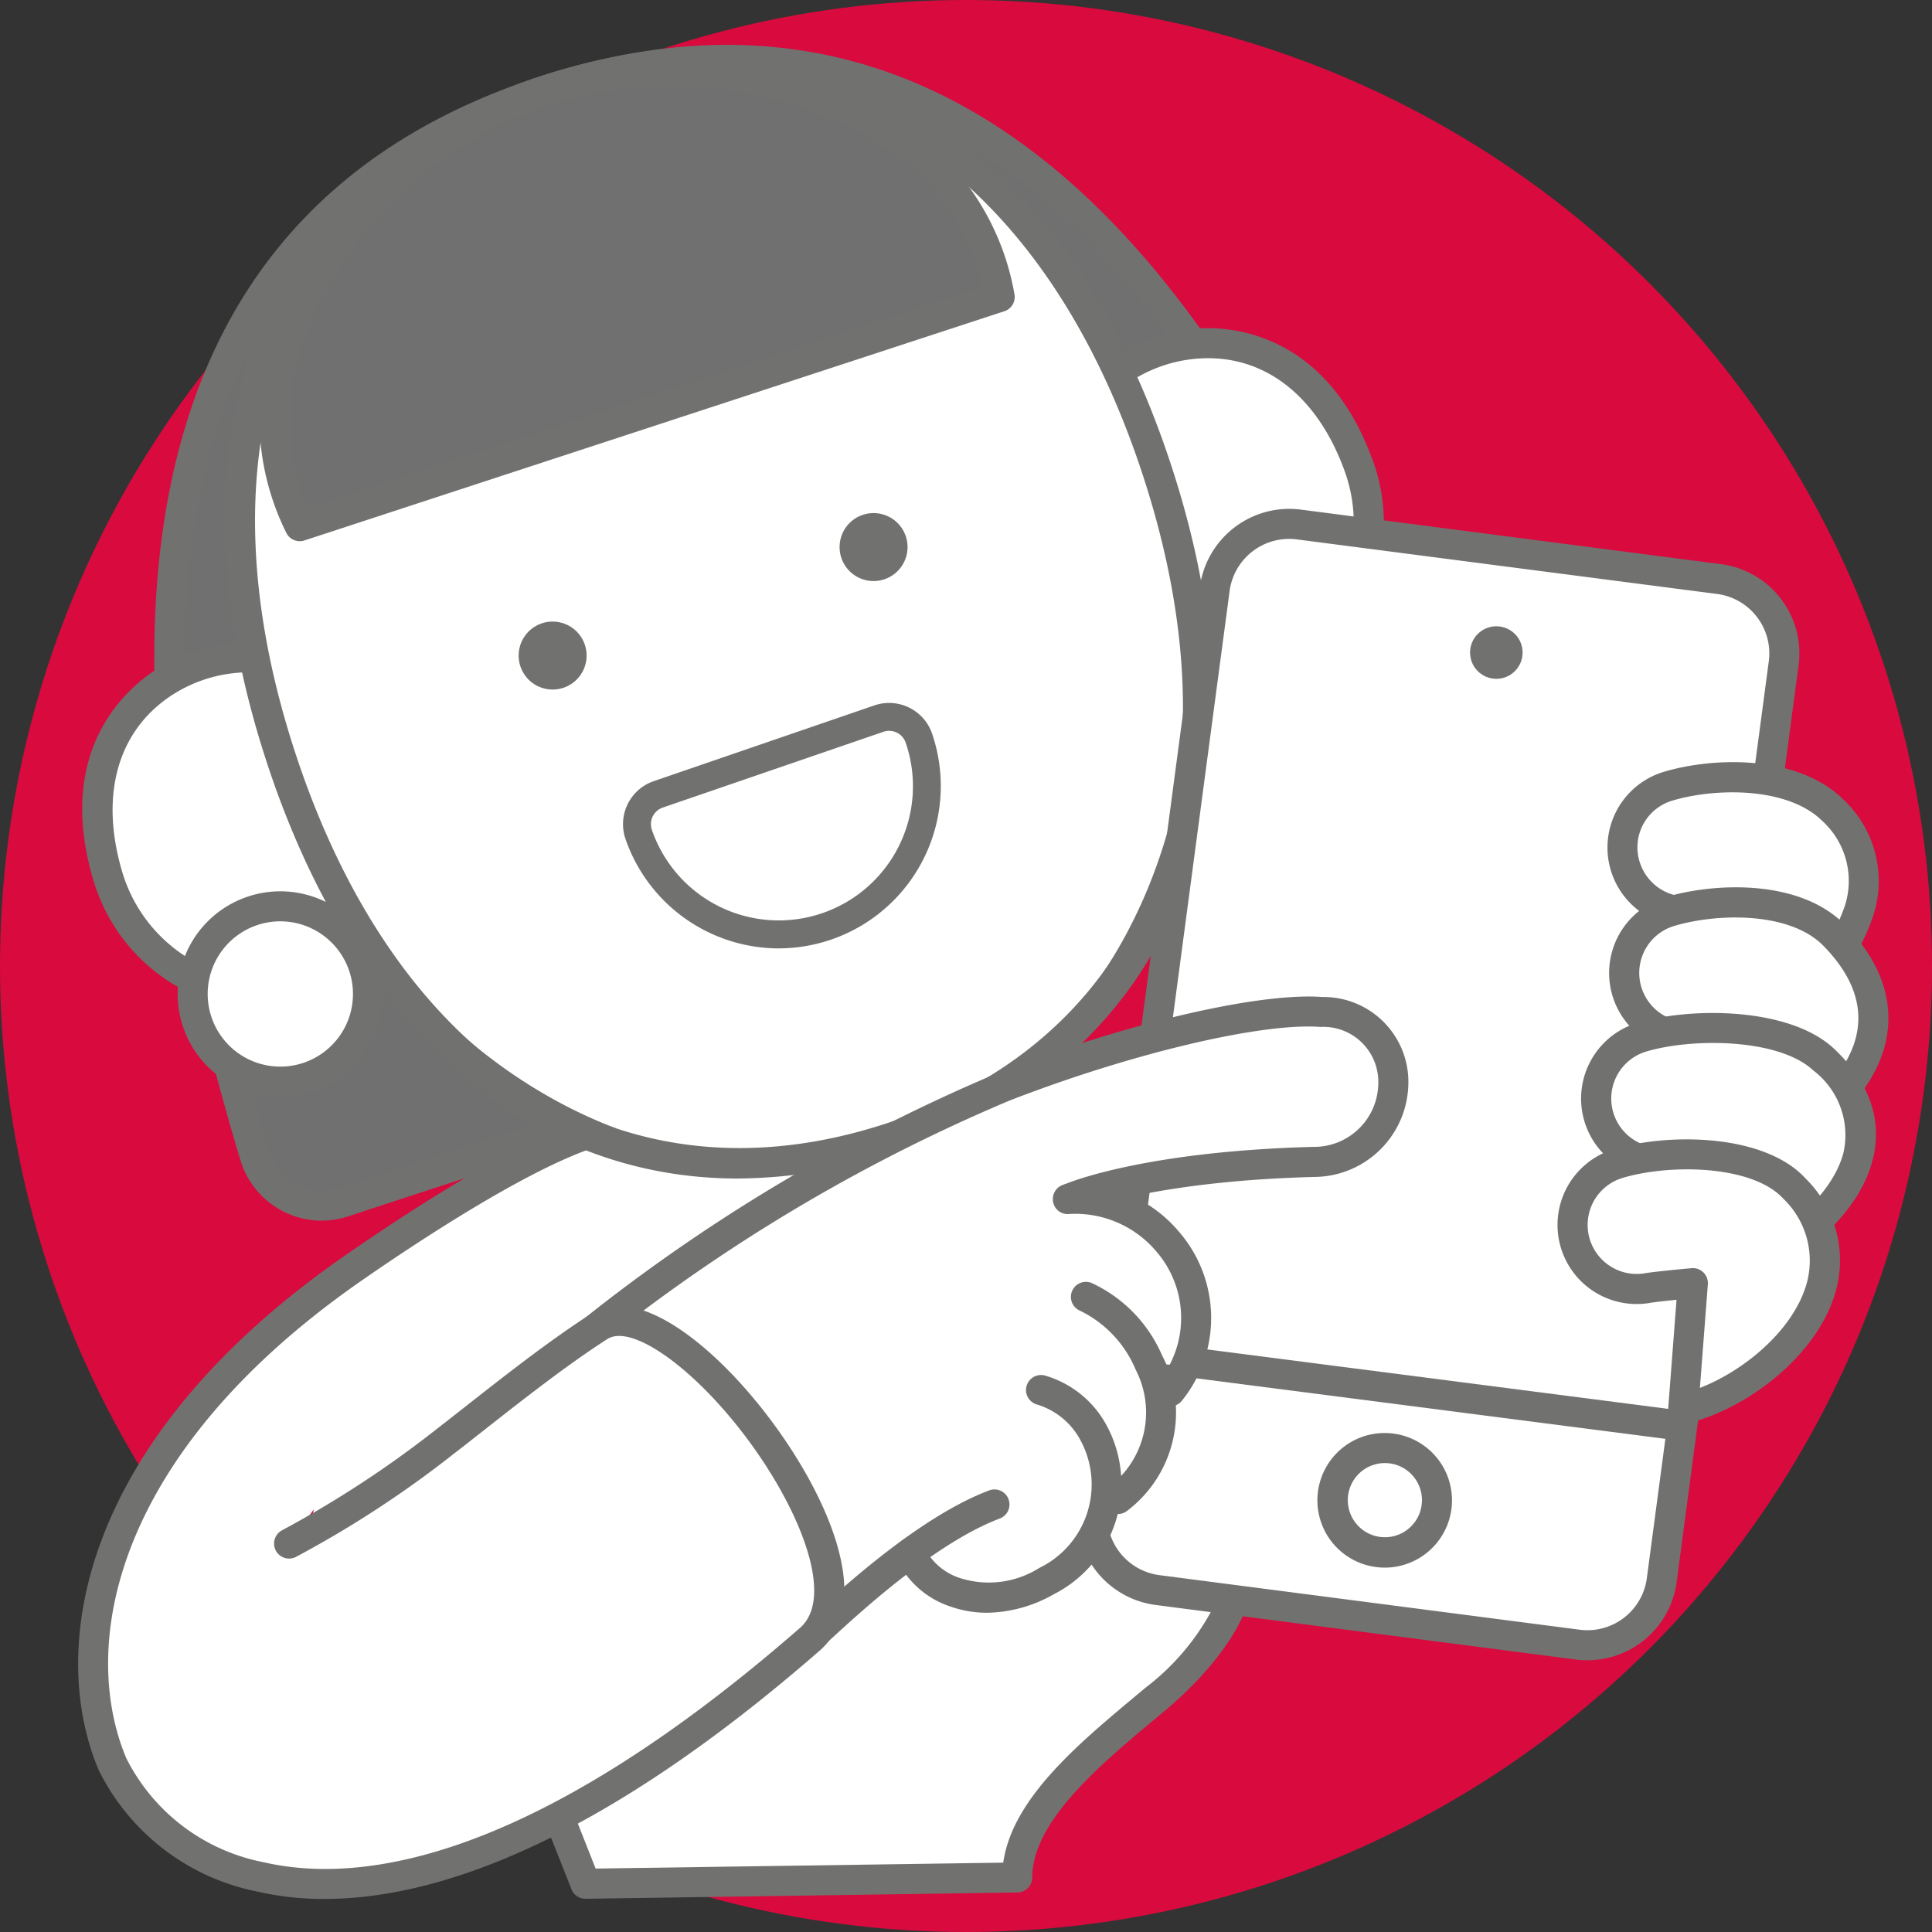 <svg xmlns="http://www.w3.org/2000/svg" width="90" height="90" viewBox="0 0 90 90"><rect x="0" y="0" width="90" height="90" fill="#333333" stroke="none"/><g id="Livello_2" data-name="Livello 2"><g id="Narrative"><g id="iconGaranziaAuto3Narrative"><circle cx="45" cy="45" r="45" fill="#d90a3e"/><path d="M64.39,52.591c-4.221-.794-33.248-7.547-46.858,6.649l-2.848,14.317,9.585,3.951L28.806,87.093" fill="#fff"/><path d="M28.807,87.793a.702.702,0,0,1-.633-.4l-4.421-9.341L14.418,74.204a.7.7,0,0,1-.42-.784l2.848-14.317a.701.701,0,0,1,.182-.348c6.004-6.262,18.97-12.562,46.639-7.021.349.07.635.127.854.169a.7.7,0,0,1-.26,1.375c-.223-.042-.515-.1-.87-.171-26.828-5.376-39.389.51-45.212,6.471L15.483,73.129l9.053,3.731a.7.7,0,0,1,.366.348l4.537,9.585a.7.7,0,0,1-.633,1Z" fill="#fff"/><path d="M63.267,40.519a3.426,3.426,0,0,0,2.168-4.4C58.868,17.686,47.082-2.883,25.314,4.245c-21.835,7.15-19.089,30.837-13.444,49.604a3.252,3.252,0,0,0,4.127,2.149Z" fill="#6f706f"/><path d="M14.978,56.862a3.957,3.957,0,0,1-3.777-2.812C2.856,26.312,7.532,9.332,25.097,3.58,42.621-2.161,56.414,8.711,66.094,35.885a4.127,4.127,0,0,1-2.609,5.3L16.215,56.663A3.98,3.98,0,0,1,14.978,56.862ZM33.748,3.516a26.361,26.361,0,0,0-8.216,1.394C8.829,10.38,4.458,26.777,12.54,53.647A2.552,2.552,0,0,0,15.779,55.333L63.049,39.854a2.728,2.728,0,0,0,1.727-3.5C56.997,14.519,46.584,3.516,33.748,3.516Z" fill="#717270"/><path d="M14.757,31.648c-3.49-2.872-12.385.276-9.729,9.183a8.17,8.17,0,0,0,13.731,3.04Z" fill="#fff"/><path d="M12.768,47.161a9.002,9.002,0,0,1-4.168-1.019,8.478,8.478,0,0,1-4.243-5.112C2.58,35.075,5.748,32.202,7.193,31.244c2.581-1.712,6.022-1.771,8.009-.136l.156.129L19.553,44.046l-.282.303a8.883,8.883,0,0,1-6.503,2.812ZM11.554,31.32a6.605,6.605,0,0,0-3.587,1.09c-2.504,1.663-3.331,4.659-2.269,8.221a7.085,7.085,0,0,0,3.551,4.272,7.625,7.625,0,0,0,5.869.486,7.503,7.503,0,0,0,2.843-1.706L14.158,32.07A4.439,4.439,0,0,0,11.554,31.32Z" fill="#717270"/><path d="M50.036,20.096c1.115-4.381,10.15-7.103,13.276,1.65A8.17,8.17,0,0,1,54.038,32.318Z" fill="#fff"/><path d="M55.545,33.159a8.821,8.821,0,0,1-1.637-.153l-.406-.077L49.307,20.12l.05-.197c.636-2.493,3.447-4.482,6.54-4.627,1.712-.085,5.983.361,8.074,6.215a8.475,8.475,0,0,1-.396,6.63,9.022,9.022,0,0,1-5.268,4.579A8.875,8.875,0,0,1,55.545,33.159Zm-.975-1.464a7.483,7.483,0,0,0,3.301-.306,7.617,7.617,0,0,0,4.445-3.864,7.083,7.083,0,0,0,.336-5.543c-1.25-3.5-3.705-5.437-6.69-5.287-2.381.111-4.614,1.583-5.194,3.388Z" fill="#717270"/><ellipse cx="33.493" cy="28.594" rx="21.473" ry="25.686" transform="translate(-7.235 11.843) rotate(-18.131)" fill="#fff"/><path d="M34.364,54.9c-9.785.001-17.862-6.942-21.943-19.406C7.355,20.028,12.284,7.775,25.282,3.519c13.002-4.257,24.219,2.709,29.283,18.175,5.065,15.467.137,27.719-12.861,31.976A23.604,23.604,0,0,1,34.364,54.9ZM32.537,3.708a21.896,21.896,0,0,0-6.819,1.142C13.54,8.837,8.955,20.413,13.751,35.059c4.796,14.645,15.338,21.267,27.518,17.281,12.178-3.988,16.763-15.564,11.967-30.21h0C49.362,10.302,41.74,3.708,32.537,3.708Z" fill="#717270"/><path d="M25.372,4.226h0c-8.915,2.919-15.342,12.873-11.409,20.285v0L46.57,13.834v0C45.357,5.531,34.288,1.307,25.372,4.226Z" fill="#6f706f"/><path d="M13.964,25.211a.7.7,0,0,1-.618-.372,11.991,11.991,0,0,1-.225-10.238A19.852,19.852,0,0,1,25.154,3.561h0a19.849,19.849,0,0,1,16.233,1.785,11.99,11.99,0,0,1,5.875,8.387.699.699,0,0,1-.475.766L14.182,25.176A.691.691,0,0,1,13.964,25.211Zm11.626-20.32A18.676,18.676,0,0,0,14.42,15.125a10.746,10.746,0,0,0-.097,8.532L45.775,13.358a10.748,10.748,0,0,0-5.125-6.822,18.678,18.678,0,0,0-15.061-1.645Z" fill="#717270"/><path d="M42.174,24.922a1.583,1.583,0,1,0-.916,2.042,1.583,1.583,0,0,0,.916-2.042" fill="#717270"/><path d="M27.223,29.976a1.583,1.583,0,1,0-.916,2.042,1.583,1.583,0,0,0,.916-2.042" fill="#717270"/><path d="M36.272,44.18a7.566,7.566,0,0,1-7.136-5.103,2.117,2.117,0,0,1,1.313-2.686l10.284-3.531a2.116,2.116,0,0,1,2.686,1.312,7.561,7.561,0,0,1-7.147,10.007Zm5.149-10.135a.815.815,0,0,0-.266.044L30.872,37.621a.815.815,0,0,0-.505,1.035,6.25,6.25,0,1,0,11.823-4.06.815.815,0,0,0-.769-.55Z" fill="#717270"/><circle cx="60.101" cy="31.339" r="4.083" fill="#fff"/><path d="M60.105,36.123a4.788,4.788,0,1,1,1.484-.238A4.793,4.793,0,0,1,60.105,36.123Zm-.001-8.168a3.384,3.384,0,1,0,1.05,6.6,3.383,3.383,0,0,0,2.162-4.268h0a3.389,3.389,0,0,0-3.212-2.332Z" fill="#717270"/><circle cx="13.06" cy="46.303" r="4.083" fill="#fff"/><path d="M13.063,51.087a4.783,4.783,0,0,1-1.491-9.329,4.783,4.783,0,1,1,1.491,9.329Zm0-8.168a3.384,3.384,0,1,0,3.212,2.332h0a3.389,3.389,0,0,0-3.212-2.332Z" fill="#717270"/><path d="M25.075,82.191l2.199,5.561,20.112-.293c0-3.105,3.599-5.931,6.421-8.299,3.073-2.579,3.61-4.579,3.61-4.579l-3.884-12.158L31.91,65.276Z" fill="#fff"/><path d="M27.273,88.452a.702.702,0,0,1-.651-.443l-2.198-5.562a.707.707,0,0,1,.002-.52l6.835-16.914a.702.702,0,0,1,.558-.432l21.622-2.854a.702.702,0,0,1,.759.481L58.083,74.368a.696.696,0,0,1,.009.395c-.023.09-.63,2.244-3.835,4.934l-.478.399c-2.537,2.12-5.693,4.758-5.693,7.363a.701.701,0,0,1-.69.7l-20.112.293Zm-1.444-6.259,1.918,4.852,18.987-.276c.42-2.961,3.45-5.493,6.146-7.747l.476-.397a11.233,11.233,0,0,0,3.32-4.056l-3.633-11.375L32.406,65.917Z" fill="#717270"/><path d="M80.077,26.975,60.5,24.433a3.494,3.494,0,0,0-3.915,3.015L50.905,70.155a3.494,3.494,0,0,0,3.015,3.915l19.577,2.542a3.494,3.494,0,0,0,3.915-3.015l5.681-42.708A3.494,3.494,0,0,0,80.077,26.975Z" fill="#fff"/><path d="M73.955,77.342a4.337,4.337,0,0,1-.549-.035l-19.576-2.542A4.201,4.201,0,0,1,50.21,70.065l5.681-42.71a4.207,4.207,0,0,1,4.699-3.617l19.577,2.542h0A4.194,4.194,0,0,1,83.786,30.98L78.105,73.69a4.194,4.194,0,0,1-4.15,3.651ZM60.048,25.104a2.799,2.799,0,0,0-2.769,2.435l-5.681,42.71A2.797,2.797,0,0,0,54.01,73.376l19.576,2.542a2.793,2.793,0,0,0,3.131-2.41l5.681-42.71A2.793,2.793,0,0,0,79.987,27.669L60.41,25.127A2.758,2.758,0,0,0,60.048,25.104Z" fill="#717270"/><line x1="52.13" y1="63.038" x2="78.087" y2="66.386" fill="#fff"/><path d="M78.088,67.086a.71.71,0,0,1-.091-.006L52.04,63.732a.7.7,0,0,1,.18-1.389l25.957,3.348a.7.7,0,0,1-.089,1.395Z" fill="#717270"/><path d="M80.739,48.051c3.812-.879,8.489-6.55,4.627-10.32-1.849-1.805-5.496-1.782-7.732-1.083a2.968,2.968,0,0,0-1.972,3.532h0a2.989,2.989,0,0,0,3.409,2.246c.51-.087,2.116-.23,2.116-.23Z" fill="#fff"/><path d="M80.739,48.752a.7.7,0,0,1-.698-.754l.385-5.027c-.479.048-1.003.105-1.237.145A3.685,3.685,0,0,1,77.426,35.98c2.178-.682,6.217-.908,8.43,1.25a5.22,5.22,0,0,1,1.433,5.346,9.446,9.446,0,0,1-6.392,6.157A.659.659,0,0,1,80.739,48.752Zm.448-7.256a.7.7,0,0,1,.698.753l-.368,4.801a8.301,8.301,0,0,0,4.423-4.853,3.78,3.78,0,0,0-1.063-3.966c-1.666-1.626-5.116-1.515-7.033-.916a2.269,2.269,0,0,0-1.5,2.701,2.294,2.294,0,0,0,2.609,1.719c.532-.091,2.105-.231,2.173-.237Q81.157,41.496,81.187,41.496Z" fill="#717270"/><path d="M80.818,53.892c3.812-.879,9.369-5.48,4.627-10.32-1.809-1.846-5.496-1.782-7.732-1.083a2.968,2.968,0,0,0-1.972,3.532v0A2.989,2.989,0,0,0,79.15,48.266c.51-.087,2.116-.23,2.116-.23Z" fill="#fff"/><path d="M80.817,54.592a.702.702,0,0,1-.698-.754l.386-5.026c-.479.048-1.003.104-1.237.145a3.685,3.685,0,0,1-1.764-7.136c2.219-.694,6.294-.929,8.44,1.261,2.232,2.278,2.221,4.4,1.817,5.778C86.917,51.749,83.634,53.96,80.975,54.573A.659.659,0,0,1,80.817,54.592Zm.449-7.256a.7.7,0,0,1,.698.754l-.371,4.839c2.069-.765,4.243-2.474,4.824-4.463.434-1.482-.062-2.964-1.474-4.405-1.604-1.637-5.072-1.513-7.022-.905a2.285,2.285,0,0,0,1.11,4.419c.532-.09,2.105-.23,2.173-.236Q81.236,47.336,81.267,47.336Z" fill="#717270"/><path d="M79.52,59.742c3.812-.879,10.294-5.821,5.432-10.383-1.885-1.768-6.301-1.719-8.536-1.02a2.968,2.968,0,0,0-1.972,3.532v0A2.989,2.989,0,0,0,77.852,54.116c.51-.087,2.116-.23,2.116-.23Z" fill="#fff"/><path d="M79.52,60.441a.702.702,0,0,1-.698-.754l.386-5.025c-.479.048-1.003.104-1.237.145A3.685,3.685,0,0,1,76.206,47.67c2.444-.764,7.133-.784,9.224,1.178,2.114,1.983,2.142,3.943,1.792,5.238-.902,3.344-5.035,5.759-7.545,6.337A.659.659,0,0,1,79.52,60.441Zm.449-7.255a.7.7,0,0,1,.698.754l-.371,4.833c2.17-.809,4.957-2.765,5.574-5.053a3.778,3.778,0,0,0-1.397-3.852c-1.62-1.52-5.731-1.523-7.849-.863a2.285,2.285,0,0,0,1.111,4.42c.531-.09,2.104-.23,2.172-.236Q79.938,53.187,79.969,53.187Z" fill="#717270"/><path d="M78.412,65.629c3.812-.879,9.196-5.842,5.186-10.254-1.738-1.912-6.055-1.848-8.29-1.149a2.968,2.968,0,0,0-1.972,3.532v0A2.989,2.989,0,0,0,76.745,60.003c.51-.087,2.116-.23,2.116-.23Z" fill="#fff"/><path d="M78.412,66.329a.7.7,0,0,1-.698-.754l.385-5.026c-.479.048-1.003.104-1.237.145a3.685,3.685,0,0,1-1.763-7.136c2.544-.795,7.093-.771,9.018,1.347a5.343,5.343,0,0,1,1.346,5.424c-.927,2.963-4.231,5.369-6.893,5.982A.659.659,0,0,1,78.412,66.329Zm.448-7.256a.7.7,0,0,1,.698.754l-.37,4.828c2.034-.791,4.274-2.627,4.938-4.745a3.991,3.991,0,0,0-1.046-4.064c-1.455-1.601-5.386-1.633-7.563-.952a2.285,2.285,0,0,0,1.11,4.419c.532-.09,2.104-.23,2.172-.236Q78.83,59.073,78.86,59.073Z" fill="#717270"/><circle cx="64.504" cy="69.891" r="2.435" fill="#fff"/><path d="M64.502,73.025a3.135,3.135,0,1,1,3.128-3.378h0A3.135,3.135,0,0,1,64.748,73.017Q64.624,73.025,64.502,73.025Zm.003-4.869c-.045,0-.091.002-.136.006a1.727,1.727,0,1,0,.136-.006Z" fill="#717270"/><circle cx="69.705" cy="30.398" r="1.224" fill="#717270"/><path d="M47.172,51.17c5.901-2.291,12.186-2.924,14.764-2.642a1.879,1.879,0,0,1,1.835,1.313,2.307,2.307,0,0,1-1.026,2.319A10.198,10.198,0,0,1,58.69,53.276c-.438.056-.878.113-1.321.187a44.169,44.169,0,0,0-5.944,1.271,8.118,8.118,0,0,0-1.63-.131.933.933,0,0,0,.031,1.866,4.697,4.697,0,0,1,3.945,1.681,4.59,4.59,0,0,1,.704,4.722c-.022-.045-.036-.096-.059-.14A6.897,6.897,0,0,0,51.012,59.235a.932.932,0,1,0-.763,1.702,5.028,5.028,0,0,1,2.495,2.625,4.216,4.216,0,0,1-.302,4.312,5.977,5.977,0,0,0-.576-1.813,5.001,5.001,0,0,0-3.035-2.519.933.933,0,0,0-.548,1.784,3.151,3.151,0,0,1,1.927,1.595,4.117,4.117,0,0,1-1.842,5.594,4.176,4.176,0,0,1-3.497.461,2.855,2.855,0,0,1-1.354-.986c.475-.315.973-.625,1.503-.911a.932.932,0,1,0-.885-1.641A26.265,26.265,0,0,0,38.695,73.478L29.551,61.476C37.763,55.956,43.532,52.582,47.172,51.17Z" fill="#fff"/><path d="M38.695,74.178c-.019,0-.038-.001-.058-.003a.696.696,0,0,1-.499-.273l-9.145-12.002a.7.7,0,0,1,.166-1.005c8.259-5.551,14.067-8.945,17.759-10.377h0c6.009-2.333,12.442-2.974,15.094-2.687A2.493,2.493,0,0,1,64.456,49.694a3.011,3.011,0,0,1-1.36,3.07,10.892,10.892,0,0,1-4.315,1.206c-.432.055-.863.111-1.297.183a43.689,43.689,0,0,0-5.84,1.246.688.688,0,0,1-.348.023,7.18,7.18,0,0,0-1.49-.12.233.233,0,0,0,.005.466c.021-.002.086-.001.129-.001a5.366,5.366,0,0,1,4.361,1.925,5.255,5.255,0,0,1,.812,5.466.7.7,0,0,1-.624.414.715.715,0,0,1-.641-.387c-.011-.021-.05-.114-.059-.137a6.191,6.191,0,0,0-3.064-3.176.222.222,0,0,0-.179-.005.226.226,0,0,0-.128.121.231.231,0,0,0-.006.179.227.227,0,0,0,.122.13,5.686,5.686,0,0,1,2.824,2.93,4.916,4.916,0,0,1-.352,5.059.7.7,0,0,1-1.257-.306,5.29,5.29,0,0,0-.506-1.599A4.288,4.288,0,0,0,48.625,64.21a.233.233,0,0,0-.136.446A3.829,3.829,0,0,1,50.833,66.601a5.179,5.179,0,0,1-6.199,7.033,3.583,3.583,0,0,1-1.688-1.24.699.699,0,0,1,.185-.987c.56-.372,1.069-.681,1.559-.944a.232.232,0,0,0,.095-.313.194.194,0,0,0-.122-.104.246.246,0,0,0-.191.009,25.682,25.682,0,0,0-5.295,3.935A.705.705,0,0,1,38.695,74.178Zm5.958-2.082a2.377,2.377,0,0,0,.454.22,3.493,3.493,0,0,0,2.925-.416,3.433,3.433,0,0,0,1.557-4.657,2.465,2.465,0,0,0-1.511-1.248,1.633,1.633,0,0,1,.957-3.123,5.736,5.736,0,0,1,3.452,2.865,3.604,3.604,0,0,0-.364-1.853,4.332,4.332,0,0,0-2.16-2.309,1.633,1.633,0,1,1,1.336-2.979,6.999,6.999,0,0,1,2.839,2.307,3.976,3.976,0,0,0-4.3-3.733,1.668,1.668,0,0,1-1.66-1.605,1.637,1.637,0,0,1,1.604-1.662,9.371,9.371,0,0,1,1.595.113,48.353,48.353,0,0,1,5.878-1.243c.452-.075.901-.134,1.349-.19a9.528,9.528,0,0,0,3.792-1.028,1.608,1.608,0,0,0,.692-1.569c-.091-.425-.503-.682-1.227-.762-2.512-.271-8.646.353-14.436,2.6h0c-3.502,1.359-9.023,4.574-16.866,9.82l8.227,10.797a26.176,26.176,0,0,1,5.02-3.618,1.649,1.649,0,0,1,1.293-.107,1.563,1.563,0,0,1,.935.803,1.593,1.593,0,0,1,.111,1.209,1.618,1.618,0,0,1-.791.969C45.124,71.818,44.894,71.95,44.653,72.096Zm2.519-20.926h0Z" fill="#fff"/><path d="M37.818,76.93a.79.79,0,0,1-.239-.044.702.702,0,0,1-.375-.284L27.209,61.425l.503-.398A82.344,82.344,0,0,1,46.518,49.967c5.915-2.297,12.117-3.744,15.091-3.523a3.952,3.952,0,0,1,3.997,4.073,4.411,4.411,0,0,1-4.39,4.31c-7.579.197-11.001,1.603-11.035,1.616a.7.7,0,0,1-.547-1.288c.146-.062,3.657-1.521,11.545-1.729A2.99,2.99,0,0,0,64.206,50.483a2.562,2.562,0,0,0-2.701-2.644c-2.744-.208-8.831,1.238-14.481,3.432a80.747,80.747,0,0,0-17.938,10.457l8.848,13.435c1.41-1.294,4.962-4.527,8.133-5.73a.7.7,0,1,1,.496,1.309c-2.97,1.128-6.442,4.315-7.75,5.516C38.29,76.735,38.079,76.93,37.818,76.93Z" fill="#717270"/><path d="M45.981,75.128a5.099,5.099,0,0,1-1.724-.296,4.225,4.225,0,0,1-2.496-2.223.7.7,0,1,1,1.299-.523,2.809,2.809,0,0,0,1.67,1.429A4.413,4.413,0,0,0,48.416,73.04a4.323,4.323,0,0,0,1.938-5.907,3.408,3.408,0,0,0-2.066-1.711.7.7,0,0,1,.412-1.338,4.775,4.775,0,0,1,2.896,2.403,5.757,5.757,0,0,1-2.51,7.781A6.446,6.446,0,0,1,45.981,75.128Z" fill="#717270"/><path d="M52.077,70.53a.7.7,0,0,1-.421-1.261,4.342,4.342,0,0,0,1.247-5.466,5.339,5.339,0,0,0-2.623-2.76.7.7,0,0,1,.572-1.277,6.582,6.582,0,0,1,3.275,3.358,5.755,5.755,0,0,1-1.632,7.266A.701.701,0,0,1,52.077,70.53Z" fill="#717270"/><path d="M54.509,65.516a.7.7,0,0,1-.542-1.144,4.727,4.727,0,0,0-.083-6.053,4.941,4.941,0,0,0-4.126-1.764.686.686,0,0,1-.712-.688.701.701,0,0,1,.688-.712,6.275,6.275,0,0,1,5.21,2.25,6.132,6.132,0,0,1,.106,7.854A.7.7,0,0,1,54.509,65.516Z" fill="#717270"/><path d="M27.301,52.846c-3.457,1.207-8.777,4.794-10.787,6.186C5.421,66.713,2.606,75.922,5.24,82.179,6.863,86.035,16.297,95.048,37.727,76.361c3.954-3.448-6.315-16.816-9.811-14.573-2.418,1.551-5.196,3.827-7.198,5.376a49.374,49.374,0,0,1-7.261,4.746" fill="#fff"/><path d="M15.117,88.46a13.913,13.913,0,0,1-3.147-.346,10.528,10.528,0,0,1-7.376-5.664C2.186,76.729,3.758,67.013,16.115,58.457c2.661-1.843,7.623-5.108,10.955-6.271a.7.7,0,1,1,.461,1.322c-3.176,1.108-8.017,4.298-10.619,6.1-11.668,8.079-13.232,17.062-11.027,22.3A9.093,9.093,0,0,0,12.285,86.75c4.495,1.041,12.474-.01,24.982-10.916,1.647-1.438-.011-5.549-2.502-8.867-2.441-3.254-5.344-5.309-6.471-4.59-1.878,1.205-3.95,2.834-5.779,4.271-.483.381-.943.742-1.369,1.07a49.458,49.458,0,0,1-7.377,4.818.7.7,0,0,1-.626-1.252A49.263,49.263,0,0,0,20.291,66.61c.422-.326.879-.686,1.36-1.063,1.853-1.456,3.953-3.106,5.888-4.348C29.709,59.806,33.293,62.671,35.886,66.126c2.672,3.561,4.878,8.516,2.302,10.763C27.698,86.035,20.159,88.459,15.117,88.46Z" fill="#717270"/></g></g></g></svg>